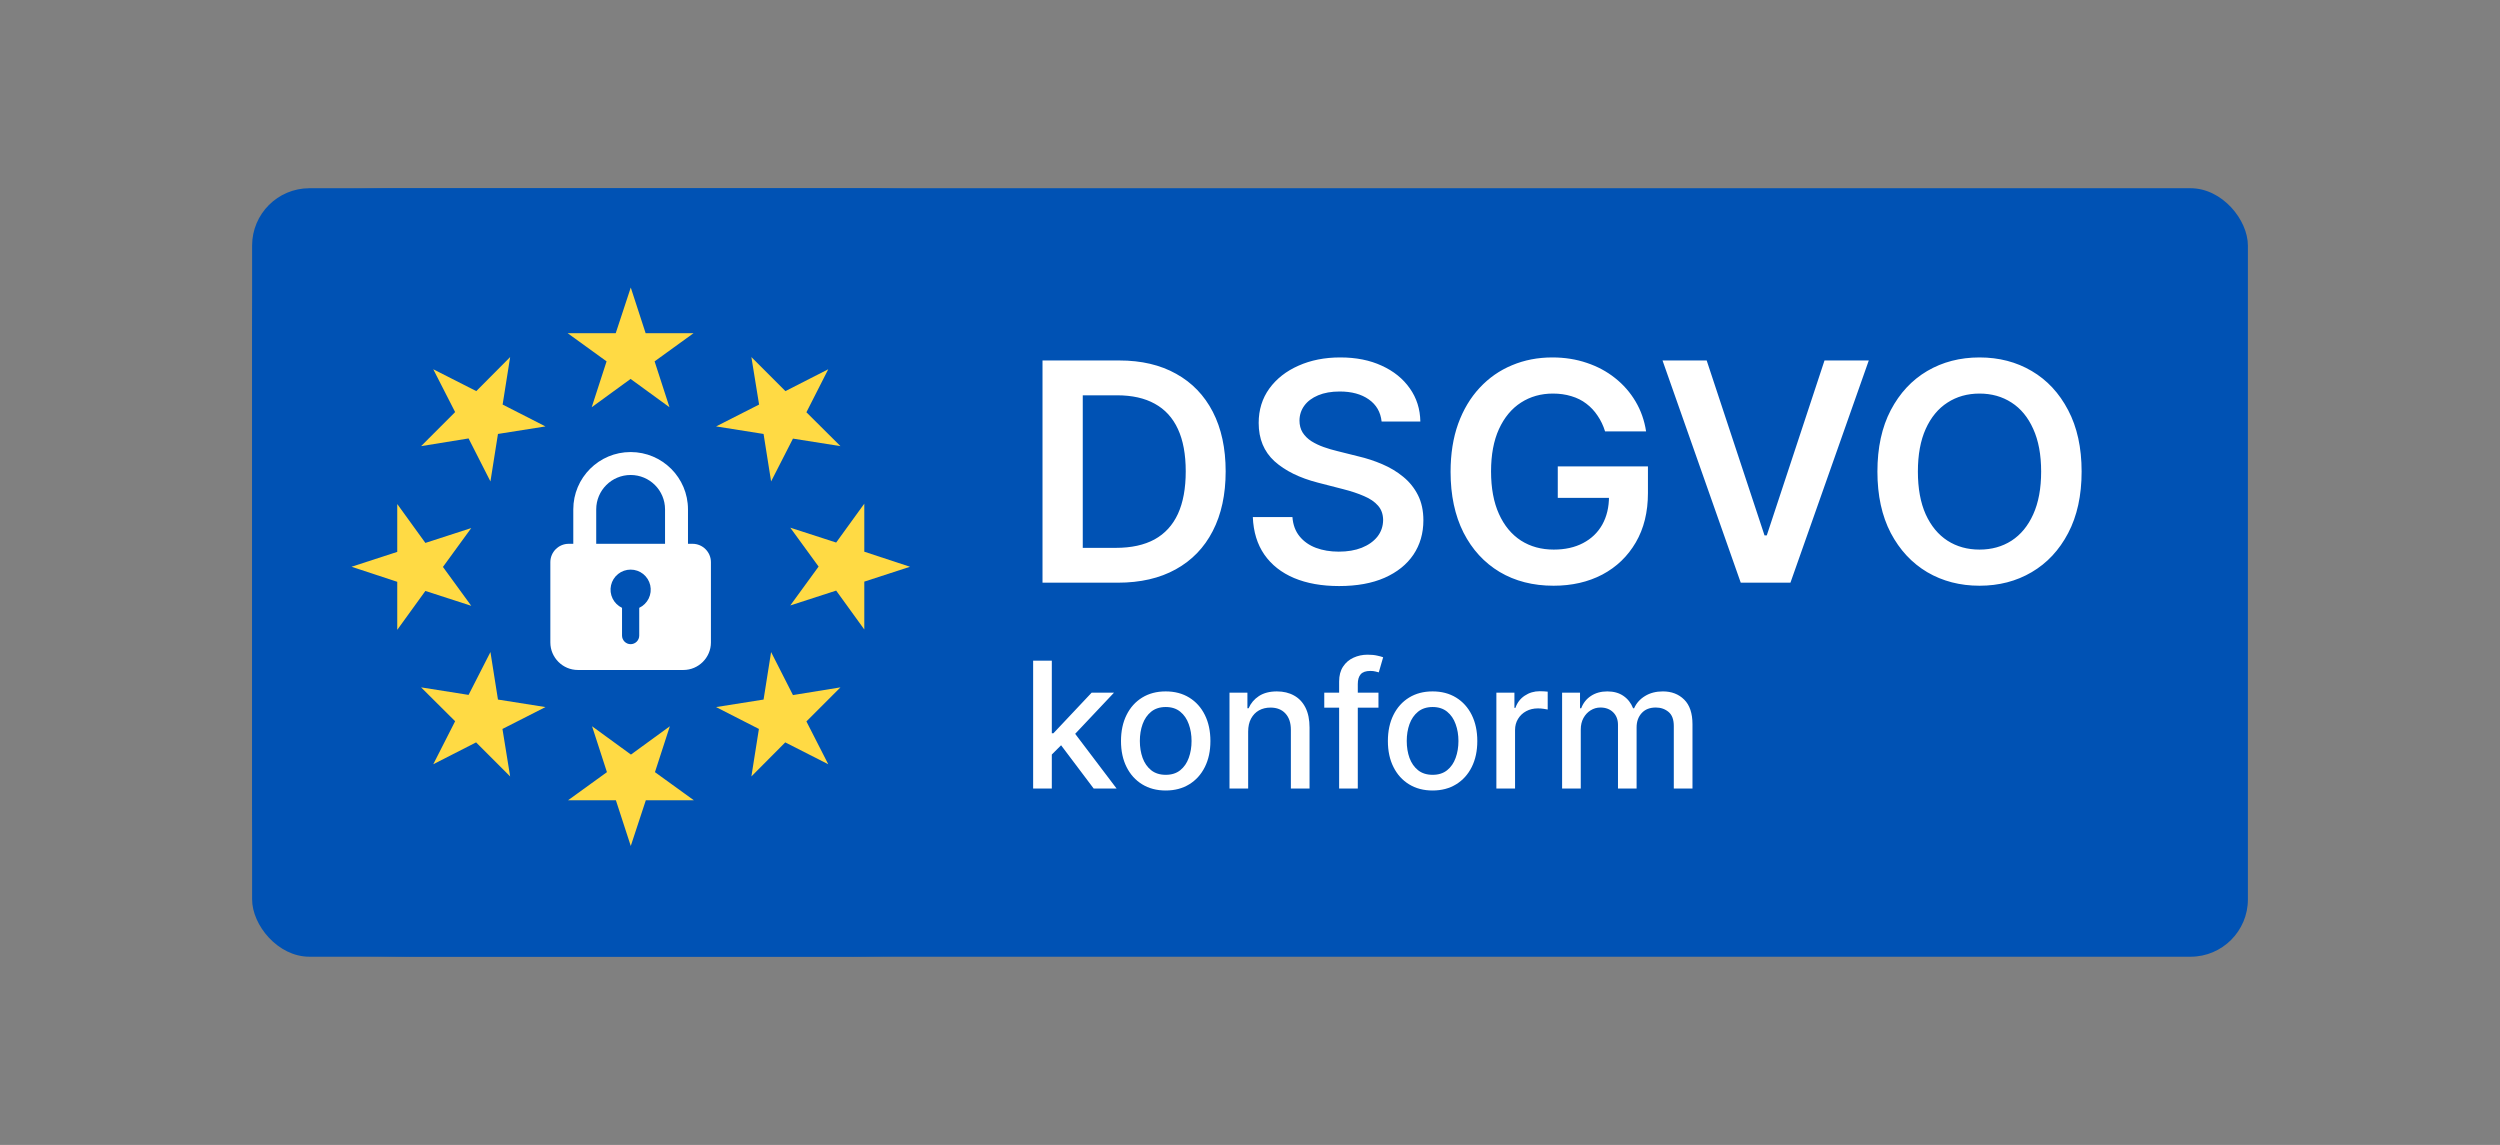 <svg width="238" height="109" viewBox="0 0 238 109" fill="none" xmlns="http://www.w3.org/2000/svg">
    <rect x="0" y="0" width="238" height="109" fill="#808080" stroke="none"/>
    <g clip-path="url(#clip0_462_8758)">
        <rect x="24" y="17.919" width="190" height="73.161" rx="5.46" fill="#0052B4"/>
        <g clip-path="url(#clip1_462_8758)">
            <mask id="mask0_462_8758" style="mask-type:luminance" maskUnits="userSpaceOnUse" x="16" y="10" width="88"
                  height="88">
                <path
                    d="M60.039 97.633C84.162 97.633 103.718 78.077 103.718 53.955C103.718 29.832 84.162 10.276 60.039 10.276C35.917 10.276 16.361 29.832 16.361 53.955C16.361 78.077 35.917 97.633 60.039 97.633Z"
                    fill="white"/>
            </mask>
            <g mask="url(#mask0_462_8758)">
                <path d="M16.361 10.276H103.718V97.633H16.361V10.276Z" fill="#0052B4"/>
                <path
                    d="M60.049 27.373L61.465 31.723H66.021L62.318 34.402L63.734 38.77L60.032 36.074L56.33 38.77L57.746 34.402L54.043 31.723H58.616L60.049 27.373ZM41.247 35.153L45.342 37.234L48.566 33.992L47.85 38.514L51.928 40.595L47.406 41.312L46.69 45.833L44.608 41.739L40.087 42.472L43.328 39.23L41.247 35.153ZM33.467 53.955L37.818 52.539V47.983L40.496 51.686L44.864 50.27L42.168 53.972L44.864 57.674L40.496 56.258L37.818 59.961V55.388L33.467 53.955ZM41.247 72.757L43.328 68.662L40.087 65.437L44.608 66.154L46.69 62.076L47.406 66.598L51.928 67.314L47.833 69.396L48.566 73.917L45.325 70.675L41.247 72.757ZM60.049 80.537L58.633 76.186H54.077L57.78 73.508L56.364 69.14L60.066 71.836L63.769 69.14L62.352 73.508L66.055 76.186H61.482L60.049 80.537ZM78.851 72.757L74.756 70.675L71.532 73.917L72.248 69.396L68.171 67.314L72.692 66.598L73.408 62.076L75.49 66.171L80.011 65.437L76.77 68.679L78.851 72.757ZM86.631 53.955L82.281 55.371V59.926L79.602 56.224L75.234 57.64L77.93 53.938L75.234 50.235L79.602 51.651L82.281 47.949V52.522L86.631 53.955ZM78.851 35.153L76.77 39.248L80.011 42.472L75.49 41.756L73.408 45.833L72.692 41.312L68.171 40.595L72.265 38.514L71.532 33.992L74.773 37.234L78.851 35.153Z"
                    fill="#FFDA44"/>
            </g>
            <path fill-rule="evenodd" clip-rule="evenodd"
                  d="M54.577 48.494C54.577 45.478 57.02 43.035 60.036 43.035C63.052 43.035 65.496 45.478 65.496 48.494V51.77H65.933C66.894 51.77 67.68 52.556 67.68 53.517V61.161C67.68 62.602 66.501 63.782 65.059 63.782H55.013C53.572 63.782 52.393 62.602 52.393 61.161V53.517C52.393 52.556 53.179 51.77 54.14 51.77H54.577V48.494ZM63.312 48.494V51.77H56.76V48.494C56.76 46.684 58.226 45.219 60.036 45.219C61.847 45.219 63.312 46.684 63.312 48.494ZM60.036 54.227C59.602 54.227 59.181 54.374 58.841 54.645C58.502 54.916 58.265 55.295 58.17 55.718C58.075 56.142 58.126 56.586 58.317 56.976C58.507 57.366 58.825 57.68 59.217 57.866V60.506C59.217 60.723 59.304 60.931 59.457 61.085C59.611 61.239 59.819 61.325 60.036 61.325C60.254 61.325 60.462 61.239 60.615 61.085C60.769 60.931 60.855 60.723 60.855 60.506V57.866C61.248 57.68 61.565 57.366 61.756 56.976C61.946 56.586 61.998 56.142 61.903 55.718C61.807 55.295 61.57 54.916 61.231 54.645C60.892 54.374 60.471 54.227 60.036 54.227Z"
                  fill="white"/>
        </g>
        <path
            d="M106.415 55.472H99.247V34.317H106.56C108.66 34.317 110.464 34.741 111.973 35.588C113.487 36.428 114.651 37.636 115.464 39.213C116.276 40.79 116.683 42.677 116.683 44.874C116.683 47.077 116.273 48.971 115.454 50.555C114.641 52.139 113.467 53.354 111.931 54.201C110.402 55.048 108.564 55.472 106.415 55.472ZM103.079 52.156H106.229C107.703 52.156 108.932 51.887 109.917 51.35C110.902 50.806 111.642 49.997 112.138 48.923C112.634 47.842 112.882 46.492 112.882 44.874C112.882 43.255 112.634 41.913 112.138 40.845C111.642 39.771 110.909 38.969 109.938 38.438C108.974 37.901 107.775 37.633 106.343 37.633H103.079V52.156ZM131.53 40.133C131.433 39.23 131.027 38.528 130.311 38.025C129.601 37.523 128.679 37.271 127.542 37.271C126.744 37.271 126.058 37.392 125.487 37.633C124.915 37.874 124.478 38.201 124.175 38.614C123.872 39.027 123.717 39.499 123.71 40.029C123.71 40.47 123.81 40.852 124.01 41.176C124.216 41.499 124.495 41.775 124.846 42.002C125.198 42.222 125.587 42.408 126.014 42.56C126.441 42.711 126.871 42.839 127.305 42.942L129.288 43.438C130.087 43.624 130.855 43.875 131.592 44.192C132.335 44.509 133 44.908 133.585 45.39C134.177 45.872 134.646 46.454 134.99 47.136C135.334 47.818 135.506 48.616 135.506 49.532C135.506 50.772 135.19 51.863 134.556 52.807C133.923 53.743 133.007 54.477 131.808 55.007C130.617 55.53 129.174 55.792 127.48 55.792C125.835 55.792 124.406 55.537 123.194 55.028C121.989 54.518 121.045 53.774 120.364 52.796C119.689 51.819 119.324 50.627 119.269 49.222H123.039C123.094 49.959 123.321 50.572 123.721 51.061C124.12 51.55 124.64 51.915 125.28 52.156C125.928 52.397 126.651 52.517 127.449 52.517C128.283 52.517 129.013 52.394 129.639 52.146C130.273 51.891 130.769 51.54 131.127 51.092C131.485 50.638 131.667 50.107 131.674 49.501C131.667 48.95 131.505 48.496 131.189 48.138C130.872 47.773 130.428 47.47 129.856 47.229C129.292 46.981 128.63 46.761 127.873 46.568L125.466 45.948C123.724 45.5 122.347 44.822 121.334 43.913C120.329 42.997 119.826 41.782 119.826 40.267C119.826 39.02 120.164 37.929 120.839 36.992C121.52 36.056 122.447 35.329 123.617 34.813C124.788 34.289 126.114 34.028 127.594 34.028C129.095 34.028 130.411 34.289 131.54 34.813C132.676 35.329 133.568 36.049 134.215 36.972C134.863 37.888 135.197 38.941 135.217 40.133H131.53ZM152.804 41.072C152.632 40.515 152.394 40.016 152.091 39.575C151.795 39.127 151.437 38.745 151.017 38.428C150.604 38.111 150.129 37.874 149.591 37.715C149.054 37.55 148.469 37.468 147.835 37.468C146.699 37.468 145.687 37.753 144.799 38.325C143.91 38.896 143.211 39.737 142.702 40.845C142.199 41.947 141.948 43.29 141.948 44.874C141.948 46.471 142.199 47.825 142.702 48.933C143.204 50.042 143.903 50.885 144.799 51.464C145.694 52.035 146.734 52.321 147.918 52.321C148.992 52.321 149.922 52.115 150.707 51.701C151.499 51.288 152.108 50.703 152.535 49.946C152.962 49.181 153.176 48.286 153.176 47.26L154.043 47.394H148.3V44.399H156.884V46.94C156.884 48.751 156.498 50.317 155.727 51.639C154.956 52.962 153.895 53.981 152.546 54.697C151.196 55.406 149.647 55.761 147.897 55.761C145.949 55.761 144.237 55.324 142.764 54.449C141.297 53.568 140.15 52.318 139.324 50.7C138.505 49.074 138.095 47.146 138.095 44.915C138.095 43.207 138.336 41.682 138.818 40.339C139.307 38.996 139.989 37.857 140.863 36.92C141.738 35.977 142.764 35.261 143.941 34.772C145.119 34.276 146.4 34.028 147.784 34.028C148.954 34.028 150.046 34.2 151.058 34.544C152.071 34.882 152.969 35.364 153.754 35.99C154.546 36.617 155.197 37.361 155.706 38.222C156.216 39.082 156.55 40.033 156.708 41.072H152.804ZM162.476 34.317L167.981 50.968H168.198L173.693 34.317H177.908L170.45 55.472H165.719L158.272 34.317H162.476ZM198.17 44.894C198.17 47.174 197.743 49.126 196.889 50.751C196.042 52.369 194.885 53.609 193.418 54.47C191.959 55.331 190.302 55.761 188.45 55.761C186.598 55.761 184.938 55.331 183.471 54.47C182.011 53.602 180.854 52.359 180 50.741C179.153 49.116 178.73 47.167 178.73 44.894C178.73 42.615 179.153 40.666 180 39.048C180.854 37.423 182.011 36.18 183.471 35.319C184.938 34.458 186.598 34.028 188.45 34.028C190.302 34.028 191.959 34.458 193.418 35.319C194.885 36.18 196.042 37.423 196.889 39.048C197.743 40.666 198.17 42.615 198.17 44.894ZM194.317 44.894C194.317 43.29 194.066 41.937 193.563 40.835C193.067 39.726 192.379 38.89 191.497 38.325C190.616 37.753 189.6 37.468 188.45 37.468C187.3 37.468 186.284 37.753 185.403 38.325C184.521 38.89 183.829 39.726 183.327 40.835C182.831 41.937 182.583 43.29 182.583 44.894C182.583 46.499 182.831 47.855 183.327 48.964C183.829 50.066 184.521 50.903 185.403 51.474C186.284 52.039 187.3 52.321 188.45 52.321C189.6 52.321 190.616 52.039 191.497 51.474C192.379 50.903 193.067 50.066 193.563 48.964C194.066 47.855 194.317 46.499 194.317 44.894Z"
            fill="white"/>
        <path
            d="M99.99 71.974L99.978 69.805H100.287L103.925 65.941H106.053L101.904 70.34H101.624L99.99 71.974ZM98.355 75.071V62.897H100.132V75.071H98.355ZM104.121 75.071L100.852 70.732L102.076 69.49L106.302 75.071H104.121ZM110.975 75.256C110.119 75.256 109.372 75.059 108.734 74.667C108.096 74.275 107.601 73.726 107.248 73.02C106.895 72.315 106.719 71.491 106.719 70.548C106.719 69.601 106.895 68.772 107.248 68.063C107.601 67.354 108.096 66.803 108.734 66.41C109.372 66.018 110.119 65.822 110.975 65.822C111.831 65.822 112.578 66.018 113.216 66.41C113.854 66.803 114.35 67.354 114.702 68.063C115.055 68.772 115.231 69.601 115.231 70.548C115.231 71.491 115.055 72.315 114.702 73.02C114.35 73.726 113.854 74.275 113.216 74.667C112.578 75.059 111.831 75.256 110.975 75.256ZM110.981 73.763C111.536 73.763 111.996 73.617 112.36 73.324C112.725 73.03 112.994 72.64 113.169 72.153C113.347 71.665 113.436 71.128 113.436 70.542C113.436 69.959 113.347 69.424 113.169 68.937C112.994 68.445 112.725 68.051 112.36 67.754C111.996 67.457 111.536 67.308 110.981 67.308C110.422 67.308 109.959 67.457 109.59 67.754C109.226 68.051 108.954 68.445 108.776 68.937C108.601 69.424 108.514 69.959 108.514 70.542C108.514 71.128 108.601 71.665 108.776 72.153C108.954 72.64 109.226 73.03 109.59 73.324C109.959 73.617 110.422 73.763 110.981 73.763ZM118.825 69.65V75.071H117.048V65.941H118.754V67.427H118.867C119.077 66.944 119.406 66.555 119.854 66.262C120.305 65.969 120.874 65.822 121.56 65.822C122.182 65.822 122.727 65.953 123.194 66.214C123.662 66.472 124.024 66.856 124.282 67.368C124.54 67.879 124.668 68.511 124.668 69.264V75.071H122.891V69.478C122.891 68.816 122.719 68.299 122.374 67.926C122.029 67.55 121.556 67.362 120.953 67.362C120.541 67.362 120.174 67.451 119.854 67.629C119.536 67.807 119.285 68.069 119.099 68.414C118.916 68.754 118.825 69.167 118.825 69.65ZM131.23 65.941V67.368H126.07V65.941H131.23ZM127.485 75.071V64.883C127.485 64.312 127.61 63.839 127.859 63.462C128.109 63.082 128.44 62.798 128.852 62.612C129.264 62.422 129.712 62.327 130.196 62.327C130.552 62.327 130.857 62.356 131.111 62.416C131.365 62.471 131.553 62.523 131.676 62.571L131.26 64.009C131.176 63.985 131.069 63.958 130.939 63.926C130.808 63.89 130.649 63.872 130.463 63.872C130.031 63.872 129.722 63.979 129.536 64.193C129.353 64.407 129.262 64.716 129.262 65.121V75.071H127.485ZM136.383 75.256C135.527 75.256 134.78 75.059 134.142 74.667C133.504 74.275 133.008 73.726 132.656 73.02C132.303 72.315 132.127 71.491 132.127 70.548C132.127 69.601 132.303 68.772 132.656 68.063C133.008 67.354 133.504 66.803 134.142 66.41C134.78 66.018 135.527 65.822 136.383 65.822C137.239 65.822 137.986 66.018 138.624 66.41C139.262 66.803 139.757 67.354 140.11 68.063C140.462 68.772 140.639 69.601 140.639 70.548C140.639 71.491 140.462 72.315 140.11 73.02C139.757 73.726 139.262 74.275 138.624 74.667C137.986 75.059 137.239 75.256 136.383 75.256ZM136.389 73.763C136.943 73.763 137.403 73.617 137.768 73.324C138.132 73.03 138.402 72.64 138.576 72.153C138.754 71.665 138.844 71.128 138.844 70.542C138.844 69.959 138.754 69.424 138.576 68.937C138.402 68.445 138.132 68.051 137.768 67.754C137.403 67.457 136.943 67.308 136.389 67.308C135.83 67.308 135.366 67.457 134.998 67.754C134.633 68.051 134.362 68.445 134.183 68.937C134.009 69.424 133.922 69.959 133.922 70.542C133.922 71.128 134.009 71.665 134.183 72.153C134.362 72.64 134.633 73.03 134.998 73.324C135.366 73.617 135.83 73.763 136.389 73.763ZM142.455 75.071V65.941H144.173V67.391H144.268C144.435 66.9 144.728 66.513 145.148 66.232C145.572 65.947 146.052 65.804 146.587 65.804C146.697 65.804 146.828 65.808 146.979 65.816C147.133 65.824 147.254 65.834 147.341 65.846V67.546C147.27 67.526 147.143 67.504 146.961 67.48C146.779 67.453 146.596 67.439 146.414 67.439C145.994 67.439 145.62 67.528 145.291 67.706C144.966 67.881 144.708 68.124 144.518 68.438C144.328 68.747 144.233 69.099 144.233 69.496V75.071H142.455ZM148.712 75.071V65.941H150.418V67.427H150.531C150.721 66.924 151.032 66.531 151.464 66.25C151.896 65.965 152.413 65.822 153.016 65.822C153.626 65.822 154.137 65.965 154.549 66.25C154.966 66.535 155.273 66.928 155.471 67.427H155.566C155.784 66.939 156.131 66.551 156.606 66.262C157.082 65.969 157.648 65.822 158.306 65.822C159.134 65.822 159.81 66.082 160.333 66.601C160.86 67.12 161.124 67.903 161.124 68.949V75.071H159.346V69.115C159.346 68.497 159.178 68.049 158.841 67.772C158.504 67.494 158.102 67.356 157.634 67.356C157.056 67.356 156.606 67.534 156.285 67.891C155.964 68.243 155.804 68.697 155.804 69.252V75.071H154.032V69.002C154.032 68.507 153.878 68.109 153.569 67.807C153.26 67.506 152.857 67.356 152.362 67.356C152.025 67.356 151.714 67.445 151.429 67.623C151.147 67.797 150.919 68.041 150.745 68.354C150.575 68.667 150.489 69.03 150.489 69.442V75.071H148.712Z"
            fill="white"/>
    </g>
    <defs>
        <clipPath id="clip0_462_8758">
            <rect x="24" y="17.919" width="190" height="73.161" rx="5.46" fill="white"/>
        </clipPath>
        <clipPath id="clip1_462_8758">
            <rect width="87.356" height="87.356" fill="white" transform="translate(16.357 10.276)"/>
        </clipPath>
    </defs>
</svg>
